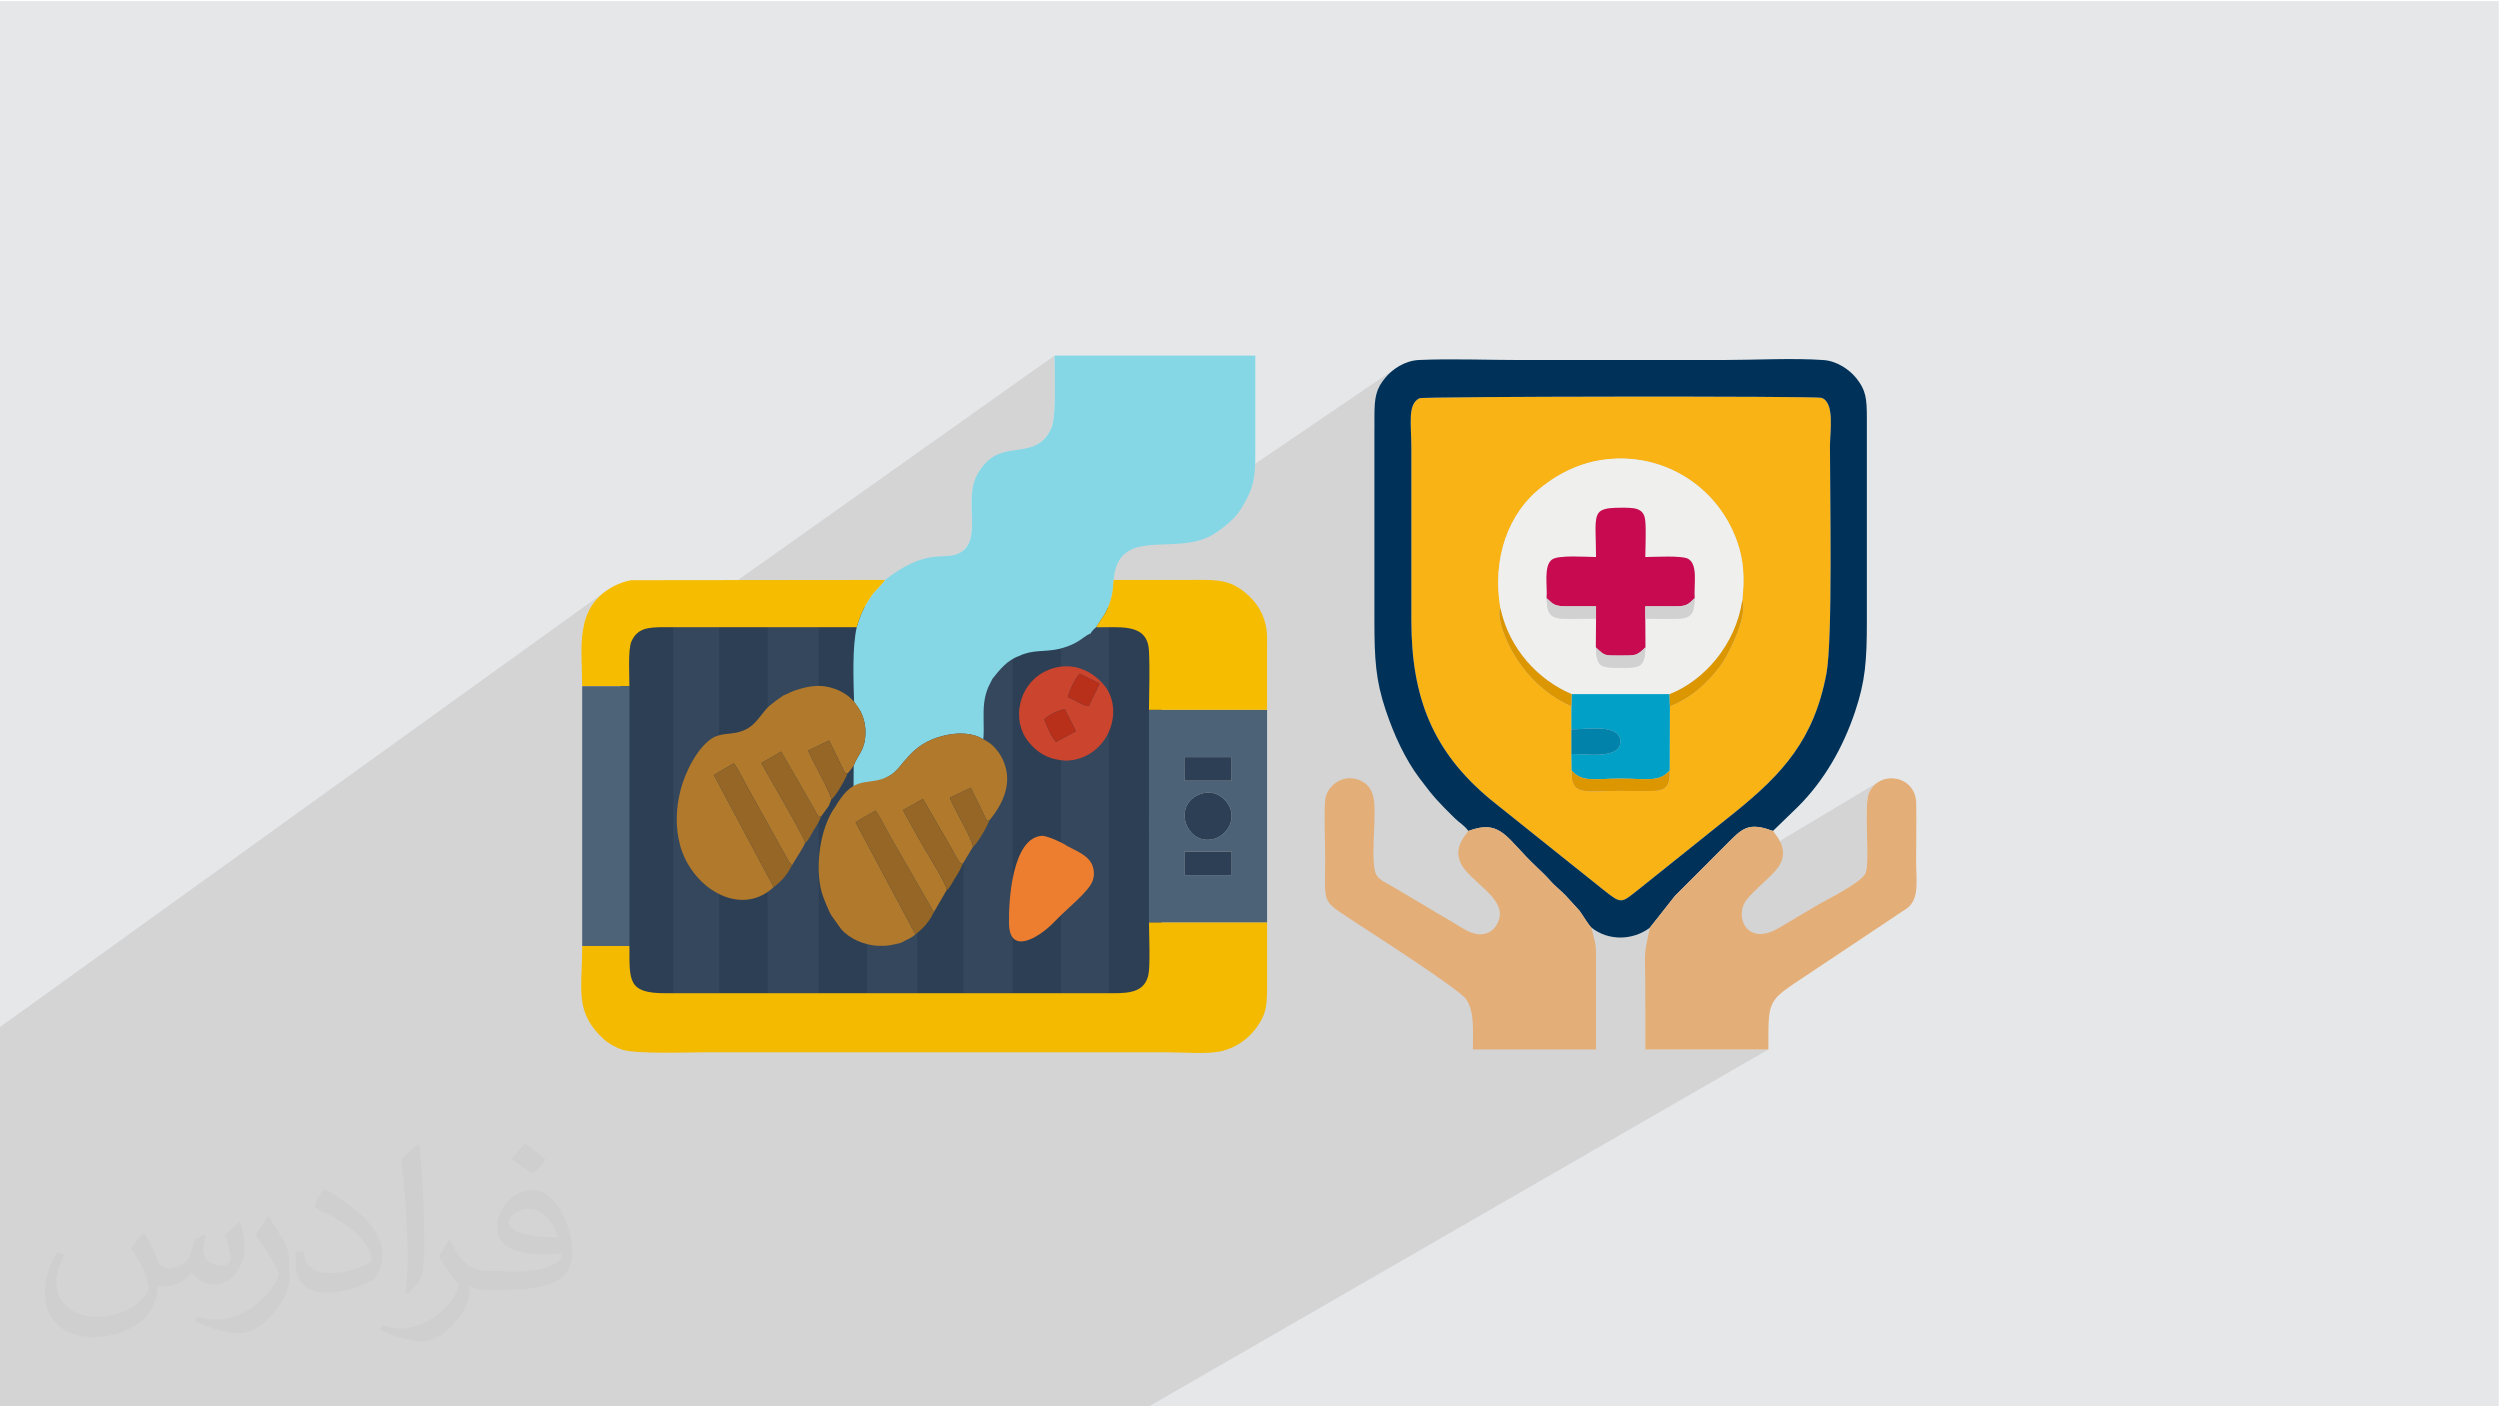<?xml version="1.0" encoding="UTF-8"?>
<!DOCTYPE svg PUBLIC "-//W3C//DTD SVG 1.1//EN" "http://www.w3.org/Graphics/SVG/1.1/DTD/svg11.dtd">
<!-- Creator: CorelDRAW 2020 (64-Bit) -->
<svg xmlns="http://www.w3.org/2000/svg" xml:space="preserve" width="3.703in" height="2.083in" version="1.1" style="shape-rendering:geometricPrecision; text-rendering:geometricPrecision; image-rendering:optimizeQuality; fill-rule:evenodd; clip-rule:evenodd"
viewBox="0 0 3703.33 2083.33"
 xmlns:xlink="http://www.w3.org/1999/xlink"
 xmlns:xodm="http://www.corel.com/coreldraw/odm/2003">
 <defs>
  <style type="text/css">
   <![CDATA[
    .fil16 {fill:#003259}
    .fil22 {fill:#0082AA}
    .fil20 {fill:#01A0C7}
    .fil4 {fill:#2C3F54}
    .fil3 {fill:#34475C}
    .fil7 {fill:#4C6277}
    .fil10 {fill:#4D6378}
    .fil5 {fill:#85D7E6}
    .fil13 {fill:#956625}
    .fil8 {fill:#B0792C}
    .fil14 {fill:#B82F1A}
    .fil19 {fill:#C80A50}
    .fil12 {fill:#CB442E}
    .fil23 {fill:#D1D1D1}
    .fil21 {fill:#DC9600}
    .fil17 {fill:#E3AE78}
    .fil0 {fill:#E6E7E8}
    .fil11 {fill:#EE7E2F}
    .fil18 {fill:#EFEFEE}
    .fil6 {fill:#F4BA00}
    .fil9 {fill:#F5BC00}
    .fil15 {fill:#F9B314}
    .fil2 {fill:#373435;fill-opacity:0.031}
    .fil1 {fill:#373435;fill-opacity:0.102}
   ]]>
  </style>
 </defs>
 <g id="Layer_x0020_1">
  <polygon class="fil0" points="-1.67,1.67 3701.66,1.67 3701.66,2084.86 -1.67,2084.86 "/>
  <polygon class="fil1" points="934.97,2084.86 915.63,2084.86 889.49,2084.86 881.68,2084.86 875.8,2084.86 828.2,2084.86 823.66,2084.86 823.65,2084.86 811.73,2084.86 811.09,2084.86 811.09,2084.86 808.02,2084.86 805.5,2084.86 805.47,2084.86 801.37,2084.86 801.34,2084.86 800.18,2084.86 800.17,2084.86 800.14,2084.86 782.61,2084.86 779.81,2084.86 779.79,2084.86 775.73,2084.86 775.7,2084.86 772.97,2084.86 768.26,2084.86 762.78,2084.86 755.39,2084.86 727.42,2084.86 721.67,2084.86 721.66,2084.86 702.85,2084.86 697.67,2084.86 696.18,2084.86 680.39,2084.86 677.93,2084.86 677.92,2084.86 676.24,2084.86 676.2,2084.86 676.19,2084.86 676.16,2084.86 673.85,2084.86 673.85,2084.86 665.81,2084.86 651.52,2084.86 651.51,2084.86 649.25,2084.86 648.47,2084.86 648.46,2084.86 648.44,2084.86 640.57,2084.86 640.56,2084.86 636.49,2084.86 633.3,2084.86 630.76,2084.86 624.77,2084.86 614.87,2084.86 614.85,2084.86 611.64,2084.86 611.63,2084.86 602.54,2084.86 589.82,2084.86 589.81,2084.86 589.81,2084.86 589.8,2084.86 585.02,2084.86 579.18,2084.86 568.98,2084.86 568.34,2084.86 565.19,2084.86 565.18,2084.86 564.4,2084.86 550.64,2084.86 550.59,2084.86 546.47,2084.86 529.73,2084.86 527.07,2084.86 524.87,2084.86 524.49,2084.86 516.19,2084.86 506.04,2084.86 502.57,2084.86 496.89,2084.86 482.17,2084.86 481.39,2084.86 467.37,2084.86 467.31,2084.86 467.01,2084.86 445.91,2084.86 441.71,2084.86 441.54,2084.86 436.86,2084.86 433.96,2084.86 423.69,2084.86 405.24,2084.86 394.87,2084.86 384.82,2084.86 383.33,2084.86 382.98,2084.86 378.04,2084.86 371.02,2084.86 370.91,2084.86 368.15,2084.86 364.77,2084.86 354.7,2084.86 340.25,2084.86 335.67,2084.86 321.54,2084.86 321.53,2084.86 301.22,2084.86 298.94,2084.86 294.91,2084.86 286.99,2084.86 279.61,2084.86 278.7,2084.86 276.84,2084.86 273.91,2084.86 257.73,2084.86 251.05,2084.86 247.83,2084.86 240.39,2084.86 240.34,2084.86 240.09,2084.86 239.19,2084.86 234.86,2084.86 229.46,2084.86 229.19,2084.86 229.14,2084.86 201.86,2084.86 201.8,2084.86 200.61,2084.86 200.55,2084.86 197.04,2084.86 176.4,2084.86 167.65,2084.86 166.2,2084.86 162.77,2084.86 153.37,2084.86 144.95,2084.86 143.64,2084.86 142.2,2084.86 134.02,2084.86 128.53,2084.86 126.87,2084.86 118.35,2084.86 117.94,2084.86 100.02,2084.86 94.12,2084.86 81.22,2084.86 72.11,2084.86 66.79,2084.86 55.38,2084.86 48.91,2084.86 47.45,2084.86 44.52,2084.86 38.95,2084.86 27.94,2084.86 23.76,2084.86 19.05,2084.86 15.93,2084.86 14.52,2084.86 10.24,2084.86 4.18,2084.86 -1.67,2084.86 -1.67,2081.69 -1.67,2080.6 -1.67,2070.3 -1.67,2069.24 -1.67,2068.68 -1.67,2067.56 -1.67,2067.02 -1.67,2065.61 -1.67,2063.68 -1.67,2060.1 -1.67,2054.98 -1.67,2049.61 -1.67,2049.39 -1.67,2038.14 -1.67,2035.67 -1.67,2035.66 -1.67,2035.24 -1.67,2031.21 -1.67,2029.48 -1.67,2028.69 -1.67,2028.27 -1.67,2026.44 -1.67,2026.41 -1.67,2025.73 -1.67,2025.52 -1.67,2025.4 -1.67,2023.61 -1.67,2023.15 -1.67,2022.27 -1.67,2018.64 -1.67,2017.08 -1.67,2015.36 -1.67,2015.33 -1.67,2009.08 -1.67,2009.07 -1.67,2009.07 -1.67,2009.06 -1.67,2008.89 -1.67,2008.89 -1.67,2008.54 -1.67,2007.58 -1.67,2005.46 -1.67,2004.44 -1.67,1994.97 -1.67,1994.54 -1.67,1993.08 -1.67,1993.05 -1.67,1991.22 -1.67,1990.37 -1.67,1985.91 -1.67,1977.44 -1.67,1966.87 -1.67,1958.3 -1.67,1954.7 -1.67,1953.34 -1.67,1951.92 -1.67,1938.94 -1.67,1934.87 -1.67,1930.51 -1.67,1929.06 -1.67,1925.68 -1.67,1924.11 -1.67,1905.85 -1.67,1905.83 -1.67,1903.31 -1.67,1880.09 -1.67,1878.19 -1.67,1875.46 -1.67,1865.32 -1.67,1844.22 -1.67,1838.58 -1.67,1835.79 -1.67,1833.72 -1.67,1832.86 -1.67,1824.22 -1.67,1809.65 -1.67,1805.94 -1.67,1792.4 -1.67,1785.64 -1.67,1785.09 -1.67,1778.53 -1.67,1773.15 -1.67,1772.69 -1.67,1763.2 -1.67,1747.92 -1.67,1741.19 -1.67,1734.91 -1.67,1734.78 -1.67,1723.87 -1.67,1719.42 -1.67,1719.04 -1.67,1710.69 -1.67,1700.18 -1.67,1696.76 -1.67,1675.35 -1.67,1674.35 -1.67,1654.23 -1.67,1651.81 -1.67,1635.51 -1.67,1629.66 -1.67,1629.14 -1.67,1610.5 -1.67,1606.09 -1.67,1559.12 -1.67,1522.55 897.56,875.53 893.16,878.86 889.12,882.34 885.43,885.96 882.07,889.72 879.03,893.6 876.29,897.6 873.84,901.72 871.66,905.95 869.73,910.29 868.05,914.73 866.59,919.27 865.35,923.9 864.31,928.61 863.45,933.4 862.76,938.27 862.54,940.23 919.28,899.6 919.28,950.59 990.92,899.6 990.92,929.11 994.61,929.11 1562.08,526.75 1562.11,531.59 1562.18,537.17 1562.28,543.38 1562.39,550.1 1562.49,557.22 1562.57,564.63 1562.62,572.22 1562.61,579.89 1562.52,587.51 1562.35,594.98 1562.08,602.19 1561.69,609.02 1561.15,615.37 1560.47,621.12 1559.61,626.17 1558.57,630.4 1557.43,633.69 1556.03,636.93 1554.39,640.09 1552.56,643.12 1550.57,645.98 1548.46,648.61 1546.28,650.98 1544.05,653.05 1538.47,657.11 1440.44,725.71 1440.15,727.3 1439.36,735.89 1439.11,744.59 1439.22,753.3 1439.48,761.93 1439.73,770.38 1439.77,778.57 1439.41,786.4 1438.47,793.77 1436.77,800.59 1434.1,806.78 1430.3,812.22 1425.17,816.84 1283.92,914.75 1283.92,951.29 1358.81,899.6 1358.81,946.36 1426.94,899.6 1426.94,949.46 1500.03,899.6 1500.03,931.28 2067.26,545.76 2064.43,547.83 2061.73,549.98 2059.2,552.2 2056.82,554.46 2054.61,556.76 2052.58,559.06 2050.08,562.14 2047.84,565.15 2045.84,568.11 2044.06,571.07 2042.5,574.05 2041.15,577.08 2039.99,580.21 2039,583.46 2038.18,586.86 2037.51,590.44 2036.98,594.25 2036.58,598.31 2036.3,602.65 2036.11,607.31 2036.01,612.32 2035.99,617.71 2035.99,634.77 2036.1,634.7 2075.67,608.01 2099.59,591.87 2099.6,591.87 2099.61,591.87 2102.53,590.11 2102.7,589.99 2102.71,589.99 2104.91,589.73 2110.28,589.48 2118.6,589.24 2129.66,589.03 2143.25,588.82 2159.17,588.63 2177.19,588.46 2197.11,588.3 2218.72,588.15 2241.82,588.02 2266.18,587.91 2291.6,587.81 2317.87,587.72 2344.77,587.65 2372.11,587.6 2399.65,587.57 2427.21,587.55 2454.56,587.55 2481.5,587.56 2507.81,587.59 2533.29,587.64 2557.72,587.7 2580.89,587.78 2602.61,587.89 2622.64,588 2640.78,588.14 2656.83,588.29 2670.57,588.46 2681.79,588.65 2690.28,588.86 2695.83,589.09 2698.23,589.33 2701.69,591.02 2704.55,593.48 2706.87,596.63 2708.69,600.38 2710.07,604.65 2711.06,609.35 2711.71,614.4 2712.07,619.7 2712.2,625.18 2712.15,630.74 2711.96,636.3 2711.69,641.76 2711.39,647.06 2711.11,652.09 2710.9,656.78 2710.82,661.04 2710.83,667.78 2710.87,675.35 2710.92,683.69 2710.99,692.74 2711.07,702.45 2711.16,712.75 2711.25,723.58 2711.35,734.89 2711.44,746.63 2711.54,758.72 2711.62,771.11 2711.69,783.76 2711.74,796.58 2711.78,809.53 2711.8,822.56 2711.79,835.59 2711.76,848.57 2711.69,861.45 2711.59,874.16 2711.45,886.65 2711.27,898.86 2711.04,910.73 2710.77,922.2 2710.44,933.21 2710.07,943.71 2709.63,953.63 2709.13,962.93 2708.57,971.53 2707.94,979.39 2707.23,986.43 2706.46,992.61 2705.6,997.87 2703.8,1006.94 2701.82,1015.74 2699.68,1024.28 2697.37,1032.57 2694.91,1040.61 2692.27,1048.43 2689.48,1056.03 2686.53,1063.42 2683.42,1070.6 2680.15,1077.59 2676.72,1084.41 2673.15,1091.05 2669.41,1097.52 2665.53,1103.85 2661.49,1110.03 2657.3,1116.08 2652.96,1122.01 2648.48,1127.82 2643.85,1133.53 2639.07,1139.15 2634.15,1144.68 2629.09,1150.13 2623.89,1155.53 2618.54,1160.86 2613.06,1166.15 2607.43,1171.41 2601.67,1176.64 2595.78,1181.86 2589.75,1187.07 2583.59,1192.28 2577.29,1197.5 2570.87,1202.75 2427.8,1317.27 2423.1,1321 2418.98,1324.26 2415.35,1327.05 2412.14,1329.36 2409.25,1331.2 2409.24,1331.2 2351.18,1366.18 2352.23,1367.67 2581.71,1229.46 2584.86,1227.83 2588.07,1226.54 2591.39,1225.61 2594.84,1225.02 2598.48,1224.8 2602.34,1224.93 2606.47,1225.42 2610.91,1226.27 2615.69,1227.48 2620.85,1229.04 2626.45,1230.97 2626.44,1230.98 2626.46,1230.98 2503.84,1304.57 2481.12,1327.31 2463.77,1349.31 2781.75,1158.98 2776.98,1162.76 2772.78,1167.49 2769.28,1173.19 2767.76,1177.39 2766.65,1182.91 2765.9,1189.56 2765.44,1197.15 2765.24,1205.48 2765.23,1214.38 2765.36,1223.65 2765.57,1233.11 2765.81,1242.57 2766.03,1251.84 2766.16,1260.74 2766.16,1269.07 2765.97,1276.65 2765.53,1283.29 2764.8,1288.8 2763.7,1293 2762.17,1295.8 2759.59,1298.85 2756.13,1302.09 2751.89,1305.5 2747.02,1309.03 2741.64,1312.63 2735.88,1316.26 2729.87,1319.88 2437.23,1492.22 2437.23,1496.3 2437.23,1502.14 2437.23,1507.98 2437.23,1513.82 2437.23,1519.67 2437.23,1525.51 2437.23,1531.35 2437.23,1537.19 2437.23,1543.03 2437.23,1548.87 2437.23,1554.72 2619.61,1554.72 1699.62,2084.86 1529.77,2084.86 1461.85,2084.86 1430.95,2084.86 1429.43,2084.86 1429.12,2084.86 1420.33,2084.86 1382.55,2084.86 1292,2084.86 1255.65,2084.86 1254.94,2084.86 1244.9,2084.86 1234.91,2084.86 1217.35,2084.86 1203.62,2084.86 1203.6,2084.86 1203.59,2084.86 1175.86,2084.86 1167.65,2084.86 1166.79,2084.86 1161.4,2084.86 1161.37,2084.86 1158.17,2084.86 1154.04,2084.86 1121.93,2084.86 1112.21,2084.86 1107.8,2084.86 1069.33,2084.86 1048.28,2084.86 1032.06,2084.86 1017.87,2084.86 969.07,2084.86 967.37,2084.86 967.31,2084.86 960.37,2084.86 956.6,2084.86 950.01,2084.86 939.52,2084.86 936.4,2084.86 936.37,2084.86 936.35,2084.86 "/>
  <path class="fil2" d="M214.35 1827.91c7,11 12,21 16,32 3,7 5,19 21,19 5,0 11,-1 17,-5 7,-3 12,-9 14,-17l6 -21 15 -7 1 1c-2,8 -3,16 -3,21 0,18 15,24 27,24 7,0 13,-4 13,-10 0,-8 -4,-23 -8,-35 7,-7 14,-14 22,-20l1 1c4,15 6,30 6,40 0,10 -4,20 -8,27 -7,14 -20,25 -36,25 -12,0 -25,-6 -34,-17l-1 0c-9,11 -22,20 -43,20l-7 0c-1,14 -4,24 -9,33 -13,25 -50,42 -85.01,42 -49,0 -73.01,-28 -73.01,-66 0,-23 8,-45 19,-60l10 4c-7,14 -12,27 -12,40 0,35 29,52 62,52 31,0 68.01,-19 75.01,-42 -3,-25 -12,-36 -26,-59 4,-7 10,-15 17,-23l1 0 0 0 0 0 0 0 2 1 0 0 0.02 -0.01 -0.01 0.01 0 0 0 0 0 0 0 0 0 0 0 0 0 0 0 0zm564.05 -133.01c10,6 20,14 30,23 -6,8 -12,15 -21,21 -10,-8 -20,-15 -30,-22 7,-8 14,-15 20,-22l0 0 0 0 0 0 1 0 0 0 0 0zm5 96.01c-17,0 -30,11 -30,19 0,17 33,23 73.01,23 -5,-20 -22,-42 -43,-42l-0.01 0zm-37 93.01c22,0 41,-1 55,-4 16,-4 30,-12 30,-18 0,-2 0,-3 -1,-5 -9,1 -19,1 -29,1 -29,0 -52,-7 -61,-23 -2,-5 -4,-10 -4,-16 0,-16 7,-32 19,-42 10,-9 21,-14 33,-14 20,0 37,16 48,42 6,14 11,30 11,51 0,14 -4,25 -12,34 -16,15 -45,21 -90.01,21l-20 0 0 0 -5 0c-11,0 -19,-2 -25,-7l-1 0c0,3 1,5 1,7 0,10 -3,23 -10,33 -20,30 -42,43 -60,43 -19,0 -42,-7 -63,-17l4 -7c7,3 16,5 29,5 34,0 78.01,-33 84.01,-64 -1,-3 -4,-6 -7,-10 -10,-12 -16,-22 -22,-32 5,-10 10,-18 14,-25l2 0c14,29 28,46 57,46l5 0 0 0 21 0 0 0 0 0 0 0 -3 1 0 0 0 0zm-146.01 31c2,-14 3,-29 3,-43l0 -21c0,-39 -5,-96.01 -9,-133.01 7,-8 17,-17 25,-23l2 1c5,47 7,101.01 7,151.01 0,13 -1,26 -2,35 -1,12 -8,21 -22,35l-3 -1 0 0 0 0 0 0 -1 -1 0 0 0 0zm-151.02 -62.01c1,18 10,33 41,33 20,0 36,-5 55,-14 3,-1 5,-3 5,-5 0,-12 -9,-27 -24,-41 -14,-13 -34,-25 -52,-32 -6,-3 -8,-5 -8,-8 0,-5 7,-16 13,-24l2 0c20,11 43,27 60,44 15,16 25,33 25,51 0,13 -4,26 -11,38 -22,11 -46,20 -70.01,20 -29,0 -48,-14 -48,-45 0,-3 0,-9 1,-16l10 0 0 0 0 0 0 0 1 -1 0 0 0 0 0.01 0zm-52 -52l18 29c7,11 13,22 13,41l0 24c0,19 -12,39 -32,60 -15,14 -29,20 -42,20 -19,0 -40,-6 -65,-17l3 -7c8,2 17,4 28,4 36,0 72.01,-26 89.01,-58 2,-4 3,-7 3,-9 0,-4 -2,-8 -4,-11 -9,-17 -19,-33 -30,-47 6,-9 12,-18 18,-27l1 0 0 -2 0 0 0 0 -0.01 0z"/>
  <g id="_2226349293488">
   <g>
    <g>
     <rect class="fil3" x="990.92" y="899.6" width="78.04" height="592.1"/>
     <rect class="fil4" x="1065.24" y="899.6" width="78.04" height="592.1"/>
     <rect class="fil3" x="1137.08" y="899.6" width="78.04" height="592.1"/>
     <rect class="fil4" x="1212.65" y="899.6" width="78.04" height="592.1"/>
     <rect class="fil3" x="1283.92" y="899.6" width="78.04" height="592.1"/>
     <rect class="fil4" x="1358.81" y="899.6" width="78.04" height="592.1"/>
     <rect class="fil3" x="1426.94" y="899.6" width="78.04" height="592.1"/>
     <rect class="fil4" x="1500.03" y="899.6" width="78.04" height="592.1"/>
     <rect class="fil3" x="1571.87" y="899.6" width="78.04" height="592.1"/>
     <rect class="fil4" x="1642.68" y="899.6" width="78.04" height="592.1"/>
     <rect class="fil4" x="919.27" y="899.6" width="78.04" height="592.1"/>
    </g>
    <path class="fil5" d="M1311.09 859.13c-3.99,5.65 -8.41,10 -13.52,15.44 -5.92,6.32 -7.9,9.69 -12.08,16.37 -7.78,12.44 -12.09,22.96 -16.41,38.24 -6.81,29.64 -4.85,78.24 -3.98,110.28 3.96,7.23 7.87,9.58 11.92,19.44 3.53,8.6 5.29,17.69 4.98,27.7 -0.81,25.9 -11.33,30.83 -17.44,47.69l-0.29 40.52c16.63,-5.14 41.39,-18.67 53.96,-25.96 20.74,-12.02 28.37,-46.87 80.66,-59.23 19.95,-4.72 41.72,-4.51 57.69,5.61 1.65,-18.08 -0.89,-36.46 1.33,-54.51 0.96,-7.88 3,-15.08 5.68,-22.08l6.54 -13.04c10.43,-13.2 21.94,-27.64 39.04,-33.62 21.39,-10.22 36.07,-5.51 59.02,-10.56 9.4,-2.07 18.11,-5.37 25.55,-9.44 9.65,-5.29 13.56,-10.16 22.18,-13.76 1.1,-2.11 -0.73,-0.32 3.07,-4.63 1.92,-2.18 2.68,-2.5 4.67,-4.32 5.3,-9.57 12.46,-16.42 17.92,-30.01 5.68,-14.11 7.28,-24.18 7.94,-40.12 7.13,-77.98 84.58,-37.7 140.05,-63.36 12.46,-5.77 29.39,-19.17 38.81,-28.98 5.35,-5.57 9.83,-12.56 13.68,-19.12 17.66,-30.11 17.44,-46.18 17.44,-85.34 0,-45.19 0,-90.38 0,-135.57l-297.39 0c0,23.67 2.57,83.47 -3.5,103.65 -2.65,8.78 -8.56,17.6 -14.53,22.65 -29.17,24.65 -68.07,-1.26 -96.44,50.07 -22.05,39.89 10.74,100.34 -29.09,117.41 -21.52,9.22 -46.94,-8.74 -107.42,38.6z"/>
    <path class="fil6" d="M1649.54 1471.39l-34.98 0 -34.99 0 -34.99 0 -34.99 0 -34.98 0 -34.99 0 -34.99 0 -34.98 0 -34.99 0 -34.99 0 -34.99 0 -34.98 0 -34.99 0 -34.99 0 -34.98 0 -34.99 0 -34.98 0 -34.99 0 -34.98 0c-55.3,-0 -52.39,-19.06 -52.47,-69.98l-69.98 0c0,65.08 -11.95,98.03 32.21,138.37 6.11,5.58 17.85,12.2 26.48,15.07 21.26,7.06 98.95,4.02 124.99,4.02 227.42,0 454.83,0 682.25,0 25.54,0 61.75,3.43 83.14,-2.14 21.23,-5.52 39.37,-19.35 50.3,-34.98 15.44,-22.06 15.26,-33.7 15.26,-70.02 0,-28.44 0,-56.87 0,-85.31l-174.99 0c0.1,16.5 2.07,64.83 -0.93,77.93 -5.47,23.85 -24.63,27.04 -51.5,27.04z"/>
    <path class="fil7" d="M1754.5 1261.55l69.91 0 0.06 34.86 -69.91 0 -0.07 -34.86zm26.37 -86.09c20.39,-5.92 37.76,9.09 42.15,23.98 6.19,20.92 -9.11,38.81 -23.96,43.1 -42.72,12.32 -64.77,-53.56 -18.19,-67.08zm-26.5 -53.86l70.05 0 -0.07 34.86 -69.78 0 -0.2 -34.86zm-52.4 244.82l174.99 0 0 -314.85 -174.98 0 -0.01 314.85z"/>
    <path class="fil8" d="M1159.99 1030.5c-6.07,4.11 -12.58,8.86 -18.53,13.73 -3.36,2.76 -4.89,4.16 -7.74,7.63 -13.43,16.34 -20.18,28.96 -43.76,33.64 -13.02,2.39 -18.71,0.83 -32.1,6.39 -24.18,12.98 -43.34,52.7 -49.97,79.15 -6.62,26.42 -7.71,54.35 -0.59,80.93 16.91,63.1 88.96,108.44 138.74,62.29l-88.61 -166.15 29.52 -17.26c7.35,9.56 14.89,26.21 21.48,37.63l57.84 103.87c0.31,0.53 2.18,3.87 2.35,4.11l3.34 3.87c0.29,0.31 0.95,0.8 1.41,1.22 5.11,-9.23 15.77,-23.97 19.3,-33.09 -1.84,-9.28 -55.19,-100.01 -64.88,-117.89l29.24 -17.22 50.36 87.39c3.33,6.1 3.41,9.19 9.02,8.75l11.21 -15.51 3.75 -9.44c-1.84,-13.04 -27.3,-55.56 -34.35,-72.73l31.13 -14.75 23.83 48.76 3.46 -0.23c3.81,-3.19 6.67,-8.3 9.12,-11.31 6.11,-16.85 16.64,-21.79 17.44,-47.69 0.31,-10.01 -1.45,-19.11 -4.98,-27.7 -5.91,-14.37 -16,-26.26 -29.7,-33.68 -3.54,-1.92 -6.47,-3.22 -10.61,-4.69 -20.51,-7.29 -37.34,-4.76 -57.99,1.93 -7.26,2.36 -11.88,5.33 -18.74,8.04z"/>
    <path class="fil8" d="M1245.19 1182.98c-3.09,4.37 -5.09,7.22 -7.77,11.92 -23.42,32.22 -30.4,90.15 -20.23,127.14 1.63,5.96 11.25,30.52 15.02,35.13 4.65,6.37 9.2,12.83 13.79,19.25 13,14.94 34.21,23.4 53.67,24.74 15.56,0.6 21.21,-1.14 35.24,-4.54 8.76,-5.12 14.48,-6.28 21.06,-12.37l-88.61 -166.15 29.52 -17.26c7.36,9.59 14.86,26.22 21.47,37.63l64.93 112.98 19.2 -33.09c-1.07,-9.45 -25.47,-48.35 -32.11,-59.76 -11.16,-19.16 -22.4,-39.1 -32.89,-58.43l29.63 -16.54 43.13 74.42c5.71,10.45 10.89,23.25 16.08,21.37l14.96 -24.89c-1.83,-13.04 -27.29,-55.56 -34.35,-72.73l31.14 -14.75 23.82 48.79 3.47 -0.25c20.27,-24.25 34.65,-55.04 21.61,-86.72 -1.61,-3.91 -2.86,-6.56 -5.14,-10.24 -6.53,-10.48 -13.74,-17.85 -25.27,-23.39 -15.96,-10.11 -37.73,-10.32 -57.69,-5.61 -52.28,12.36 -59.92,47.2 -80.66,59.23 -28.41,16.47 -48.26,-0.98 -73.05,34.13z"/>
    <path class="fil9" d="M1623.63 929.26l25.91 -0.15c29.73,0 50.86,4.89 52.43,34.89 1.43,27.45 0.21,59.69 0.02,87.57l174.98 0c0,-34.98 -0.17,-70 0.01,-104.98 0.17,-33.82 -15.52,-55.35 -34.56,-70.4 -24.89,-19.67 -45.59,-17.06 -87.91,-17.06 -35,0 -70,0 -105,0 -0.67,15.94 -2.27,26.01 -7.94,40.12 -5.46,13.59 -12.62,20.43 -17.92,30.01z"/>
    <path class="fil9" d="M862.33 1016.58l69.98 0c0,-15.46 -2.39,-55.06 3.16,-66.75 9.02,-19.02 23.34,-20.72 49.32,-20.72l34.98 0 34.99 0 34.98 0 34.99 0 34.98 0 34.99 0 34.99 0 39.39 0.07c4.32,-15.28 8.63,-25.81 16.41,-38.24 4.18,-6.67 6.16,-10.05 12.08,-16.37 5.1,-5.44 9.53,-9.79 13.52,-15.44l-376.2 0.4c-9.1,1.43 -19.43,5.39 -27.4,9.78 -57.24,31.5 -45.16,90.32 -45.16,147.27z"/>
    <polygon class="fil10" points="862.33,1401.41 932.32,1401.41 932.31,1016.58 862.33,1016.58 "/>
    <path class="fil11" d="M1494.67 1368.61c1.09,47.06 44.32,19.85 64.69,-0.51 3.44,-3.44 5.35,-5.3 8.74,-8.78 13.12,-13.48 45.37,-39.29 50.48,-54.53 1.23,-3.67 1.82,-6.44 1.83,-10.5 0.04,-23.57 -20.01,-30.76 -39.39,-40.89 -8.42,-5.73 -26.45,-13.78 -36.44,-15.28 -45.41,1.38 -50.69,97.37 -49.91,130.5z"/>
    <path class="fil12" d="M1546.98 1065.73c6.04,-6.39 20.74,-13.55 30.4,-15.16l16.47 32.61 -29.43 15.87c-7.5,-8.03 -13.68,-22.93 -17.45,-33.32zm65.69 -19.49c-11.53,-2.05 -20.23,-9.26 -30.92,-13.52 2.49,-10.02 11.06,-27.77 17.5,-34.74l29.84 14.61 -16.42 33.65zm-89.65 52.02c14.96,18.93 32.58,27.45 56.55,28.65 61.78,-2.69 87.85,-74.44 55.55,-112.39 -22.71,-26.68 -56.49,-35.78 -88.61,-19.04 -37.12,19.33 -48.91,70.59 -23.48,102.78z"/>
    <path class="fil13" d="M1355.97 1384.24c12.65,-9.72 19.89,-18.1 27.31,-32.8l-64.93 -112.98c-6.61,-11.41 -14.11,-28.04 -21.47,-37.63l-29.52 17.26 88.61 166.15z"/>
    <path class="fil13" d="M1146.05 1314.26c12.96,-9.95 19.42,-17.85 27.32,-32.7 -0.46,-0.42 -1.12,-0.91 -1.41,-1.22l-3.34 -3.87c-0.17,-0.24 -2.04,-3.59 -2.35,-4.11l-57.84 -103.87c-6.6,-11.42 -14.14,-28.07 -21.48,-37.63l-29.52 17.26 88.61 166.15z"/>
    <path class="fil13" d="M1402.48 1318.35c2.87,0 10.32,-14.58 12.54,-18.03 4.7,-7.28 7.93,-12.72 11.3,-20.91 -5.19,1.88 -10.37,-10.92 -16.08,-21.37l-43.13 -74.42 -29.63 16.54c10.48,19.33 21.73,39.26 32.89,58.43 6.64,11.41 31.04,50.31 32.11,59.76z"/>
    <path class="fil13" d="M1192.67 1248.46c3.06,0 10.2,-14.63 12.44,-18.11 4.74,-7.35 7.88,-12.61 11.3,-20.86 -5.61,0.43 -5.7,-2.65 -9.02,-8.75l-50.36 -87.39 -29.24 17.22c9.69,17.88 63.04,108.61 64.88,117.89z"/>
    <path class="fil4" d="M1780.87 1175.46c-46.58,13.52 -24.53,79.41 18.19,67.08 14.85,-4.29 30.15,-22.18 23.96,-43.1 -4.4,-14.89 -21.76,-29.9 -42.15,-23.98z"/>
    <polygon class="fil4" points="1754.57,1296.41 1824.48,1296.41 1824.42,1261.55 1754.5,1261.55 "/>
    <polygon class="fil4" points="1754.57,1156.46 1824.35,1156.46 1824.42,1121.6 1754.37,1121.6 "/>
    <path class="fil13" d="M1441.3 1254.52c6.67,-4.81 21.16,-30.17 24.08,-38.95l-3.47 0.25 -23.82 -48.79 -31.14 14.75c7.06,17.17 32.52,59.69 34.35,72.73z"/>
    <path class="fil13" d="M1231.37 1184.55c6.67,-4.81 21.11,-30.13 24.07,-38.95l-3.46 0.23 -23.83 -48.76 -31.13 14.75c7.06,17.17 32.52,59.69 34.35,72.73z"/>
    <path class="fil14" d="M1629.09 1012.58l-29.84 -14.61c-6.44,6.97 -15.01,24.72 -17.5,34.74 10.69,4.26 19.39,11.48 30.92,13.52l16.42 -33.65z"/>
    <path class="fil14" d="M1546.98 1065.73c3.77,10.39 9.95,25.29 17.45,33.32l29.43 -15.87 -16.47 -32.61c-9.67,1.61 -24.36,8.77 -30.4,15.16z"/>
   </g>
   <g>
    <path class="fil15" d="M2580.99 889.07c9.13,23.08 -22,83.71 -32.57,97.46 -18.86,24.53 -41.05,46.59 -74.69,59.81l-0.33 95.07c0.85,18.98 -3.06,29.56 -22.32,30.32 -16.12,0.63 -33.98,-0.07 -50.3,-0.07 -51.87,0 -74.35,8.85 -72.64,-30.19l-0.31 -24.49 0 -36.4 -0.01 -34.22c-85.5,-37.48 -114.38,-132.96 -105.14,-145.37 -12.39,-73.13 10.93,-141.1 62.21,-180.27 10.3,-7.87 17.55,-13.17 30.3,-19.93 23.39,-12.4 48.45,-20.25 78.67,-21.35 80.85,-2.93 152.19,46.61 179.1,121.77 10.59,29.56 11.4,55.31 8.06,87.88l-0.01 -0.03zm-478.28 -299.07c-18.03,8.76 -12.02,37.41 -12.02,73.32l0 255.33c-0.04,115.17 32.14,195.17 117.26,265.77 8.63,7.15 15.83,12.61 24.03,19.27l143.13 114.49c27.46,21.67 25.93,20.19 52.69,-0.91l143.07 -114.52c69.23,-56.14 116.34,-106.69 134.73,-204.88 9.55,-50.96 5.22,-269.54 5.22,-336.84 0,-21.38 7.54,-64.94 -12.59,-71.7 -8.07,-2.72 -589.63,-2.2 -595.52,0.66l0.01 0.01z"/>
    <path class="fil16" d="M2102.71 589.99c5.9,-2.86 587.45,-3.37 595.52,-0.66 20.13,6.76 12.59,50.33 12.59,71.7 0,67.3 4.32,285.89 -5.22,336.84 -18.39,98.19 -65.5,148.74 -134.74,204.88l-143.07 114.52c-26.76,21.1 -25.23,22.57 -52.69,0.91l-143.13 -114.49c-8.2,-6.67 -15.4,-12.12 -24.03,-19.27 -85.12,-70.59 -117.3,-150.6 -117.26,-265.77l0 -255.33c0,-35.91 -6.02,-64.57 12.02,-73.32l-0.01 -0.01zm72.34 640.98c49.37,-18.08 55.59,10.65 101.43,53.6 6.53,6.11 15.07,14.42 20.41,20.62 5.91,6.87 12.53,11.58 22.12,21.2l20.69 22.63c4.46,5.99 13.59,21.5 17.72,25.11 25.02,20.08 61.5,19.25 86.63,0.15l37.06 -46.98 84.31 -84.4c18.94,-18.96 29.96,-23.19 61.02,-11.93l37.06 -35.9c38.5,-38.43 66.57,-87.1 84.64,-141.05 14.95,-44.66 17.37,-74.57 17.37,-133.09l0 -300.93c0.04,-30.22 -1.58,-42.14 -15.56,-59.67 -9.83,-12.34 -28.35,-25.45 -48.33,-26.91 -44.98,-3.28 -103.9,-0.06 -150.41,-0.06l-298.66 0c-48.67,0 -102.5,-2.2 -150.51,-0.05 -20.93,0.94 -39.13,13.46 -49.48,25.75 -14.03,16.68 -16.66,28.83 -16.59,58.65l0 300.93c0,58.1 1.9,89.27 16.82,133.65 12.52,37.24 28.77,72.27 49.93,100.54 21.39,28.6 28.2,35.5 52.33,59.37 7.07,7 14.61,10.73 19.99,18.77l-0.02 0z"/>
    <path class="fil17" d="M2626.46 1230.98c-31.06,-11.26 -42.09,-7.04 -61.02,11.93l-84.31 84.4 -37.06 46.98c-10.17,46.6 -6.83,34.78 -6.83,86.95 0,31.16 0,62.31 0,93.47l182.38 0c0,-75.36 -2.06,-70.82 56.54,-109.88 33.9,-22.59 65.72,-43.82 99.85,-66.57l49.22 -32.86c18.42,-14.31 13.25,-39.91 13.25,-71.1 0,-27.92 0.69,-56.68 0.13,-84.49 -0.81,-40.76 -52.79,-49.59 -69.32,-16.62 -9.32,18.59 1.28,101.25 -5.58,119.81 -5.24,14.18 -59.89,40.78 -75.29,50.1l-52.96 31.39c-46.95,28.52 -67.28,-16.36 -48.2,-41.35 10.39,-13.62 29.64,-28.61 42.06,-42.3 25.78,-28.43 2.65,-51.63 -2.87,-59.86l0.02 0z"/>
    <path class="fil17" d="M2357.44 1374.15c-4.12,-3.61 -13.26,-19.11 -17.72,-25.11l-20.69 -22.63c-9.59,-9.62 -16.22,-14.33 -22.12,-21.2 -5.33,-6.2 -13.87,-14.51 -20.41,-20.62 -45.85,-42.95 -52.07,-71.69 -101.43,-53.6 -5.42,8.1 -28.04,30.65 -3.94,58.67 20.91,24.31 56.98,44.18 49.81,71.37 -2.52,9.55 -9.78,19.02 -19.46,21.82 -20.46,5.96 -37.88,-10.74 -59.83,-22.69 -9.39,-5.11 -17.01,-10.06 -25.73,-15.31l-51.57 -30.5c-8.96,-5.42 -20.17,-9.62 -25.31,-18.01 -7.83,-12.76 -3.05,-61.99 -3.05,-81.3 0,-20.37 4.13,-50.44 -24.26,-60.11 -25.2,-8.57 -47.09,11.37 -48.7,30.46 -2.03,24.18 0.01,59.01 0.01,84.36 0,69.53 -5.74,63.04 35.1,90.28 28.95,19.3 162.91,104.54 173.74,120.36 12.5,18.26 10.01,44.93 10.01,74.35l182.38 0 0.06 -139.13c0.09,-20.67 -3.59,-25.91 -6.89,-41.44l-0.01 -0.01z"/>
    <path class="fil18" d="M2291.07 886.12c1.53,-18.2 -4.9,-48.25 8.35,-57.4 9.78,-6.75 50.36,-3.53 64.86,-3.53 0,-63.8 -8.72,-72.99 36.48,-72.99 18.66,0 34.17,-0.8 36.32,18.3 1.63,14.5 0.16,39.11 0.16,54.69 13.62,0 54.22,-2.54 63.48,2.66 15.17,8.52 8.13,39.26 9.72,58.23 -0.62,17.76 -2.4,28.92 -20.67,30.2 -15.79,1.1 -36.24,0 -52.55,0l0.25 42.76c-1.03,29.85 -7.61,30.24 -36.72,30.24 -29.16,0 -35.62,-0.31 -36.74,-30.19l0.27 -42.81c-16.36,0 -34.15,0.69 -50.31,0.09 -19.92,-0.75 -22.2,-11.27 -22.91,-30.24l0.01 -0.01zm-68.42 14.85c12.91,61 56.61,106.7 105.57,127.38l145.06 0.01c50.89,-19.86 98.28,-73.26 107.69,-139.29 3.34,-32.57 2.54,-58.3 -8.06,-87.87 -26.92,-75.16 -98.25,-124.71 -179.1,-121.77 -30.2,1.09 -55.27,8.95 -78.67,21.34 -12.75,6.76 -20,12.06 -30.3,19.93 -51.28,39.17 -74.6,107.15 -62.22,180.27l0.01 0z"/>
    <path class="fil19" d="M2291.07 886.12c10.67,10.03 12.18,12.18 32.12,12.06 13.7,-0.09 27.4,-0.06 41.1,-0.06l0 18.15 -0.27 42.81c13.8,12.97 12.4,12.04 36.74,12.04 23.43,0 23.58,0.33 36.72,-12.08l-0.25 -42.76 0 -18.15c14.47,0 28.94,0.03 43.41,0.07 18.72,0.06 19.94,-2.8 29.8,-12.12 -1.58,-18.98 5.45,-49.72 -9.72,-58.23 -9.25,-5.2 -49.85,-2.66 -63.48,-2.66 0,-15.58 1.47,-40.19 -0.16,-54.69 -2.15,-19.1 -17.66,-18.3 -36.32,-18.3 -45.19,0 -36.48,9.2 -36.48,72.99 -14.5,0 -55.08,-3.22 -64.86,3.53 -13.25,9.15 -6.82,39.2 -8.35,57.4z"/>
    <path class="fil20" d="M2327.79 1046.33l0.01 34.22c22.13,0 72.63,-9.04 72.59,18.2 -0.05,26.36 -50.34,18.2 -72.59,18.2l0.32 24.49c15.71,17.79 30.89,12.04 72.63,12.04 41.09,0 57,5.67 72.63,-12.07l0.33 -95.07 -0.43 -17.98 -145.06 -0.01 -0.43 17.99 -0 0z"/>
    <path class="fil21" d="M2473.38 1141.4c-15.62,17.74 -31.54,12.07 -72.63,12.07 -41.74,0 -56.93,5.75 -72.63,-12.04 -1.71,39.05 20.77,30.19 72.63,30.19 16.32,0 34.19,0.71 50.3,0.07 19.25,-0.75 23.17,-11.34 22.32,-30.32l0 0.01z"/>
    <path class="fil22" d="M2327.8 1116.95c22.25,0 72.54,8.16 72.59,-18.2 0.05,-27.24 -50.46,-18.2 -72.59,-18.2l0 36.4z"/>
    <path class="fil21" d="M2473.28 1028.36l0.43 17.98c33.64,-13.21 55.83,-35.28 74.69,-59.81 10.58,-13.75 41.7,-74.37 32.57,-97.46 -9.43,66.03 -56.8,119.44 -107.69,139.29l0 0.02z"/>
    <path class="fil21" d="M2327.79 1046.33l0.43 -17.99c-48.97,-20.68 -92.66,-66.38 -105.57,-127.38 -9.23,12.41 19.65,107.89 105.14,145.37z"/>
    <path class="fil23" d="M2437.22 916.26c16.31,0 36.75,1.11 52.55,0 18.27,-1.28 20.05,-12.44 20.67,-30.19 -9.87,9.32 -11.08,12.18 -29.8,12.12 -14.47,-0.05 -28.94,-0.08 -43.41,-0.08l0 18.15 -0.01 -0z"/>
    <path class="fil23" d="M2364.29 916.26l0 -18.15c-13.7,0 -27.4,-0.03 -41.1,0.06 -19.94,0.12 -21.45,-2.02 -32.12,-12.06 0.7,18.96 2.99,29.5 22.91,30.24 16.17,0.6 33.95,-0.09 50.31,-0.09z"/>
    <path class="fil23" d="M2437.47 959.03c-13.14,12.41 -13.3,12.08 -36.72,12.08 -24.34,0 -22.94,0.93 -36.74,-12.04 1.1,29.89 7.57,30.19 36.74,30.19 29.1,0 35.69,-0.39 36.72,-30.24l0 0.01z"/>
   </g>
  </g>
 </g>
</svg>
